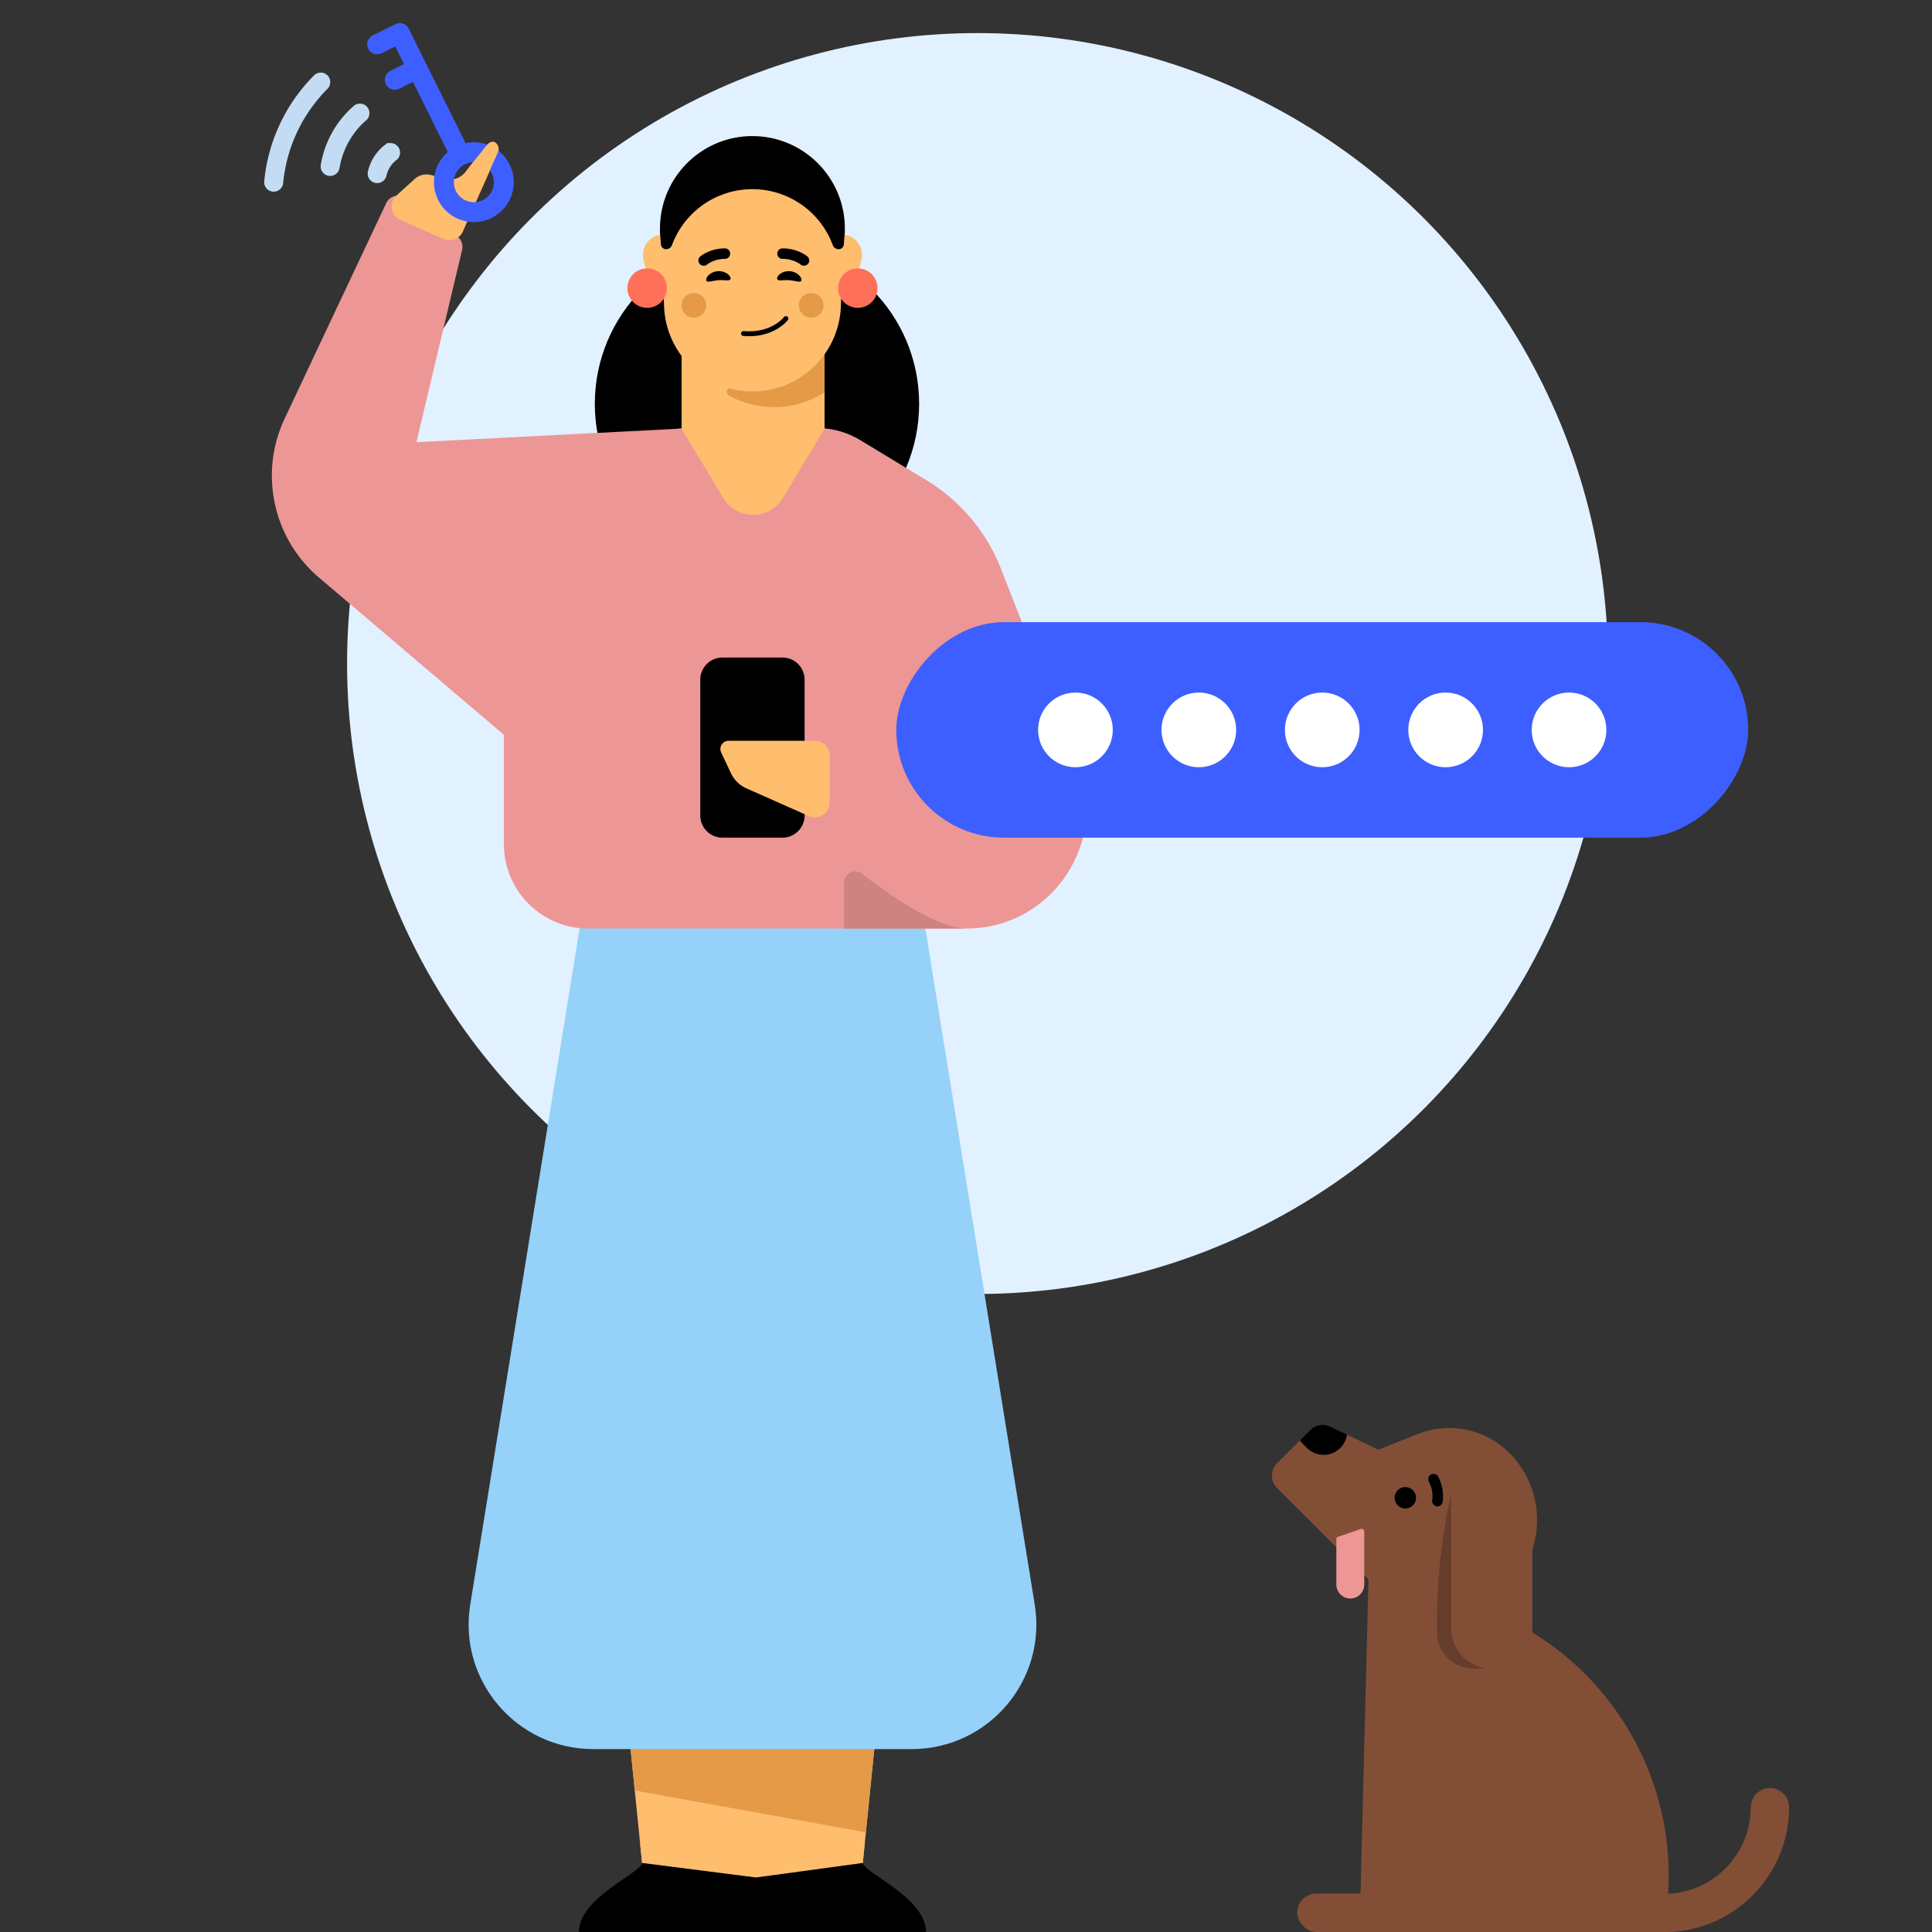 <svg width="555" height="555" viewBox="0 0 555 555" fill="none" xmlns="http://www.w3.org/2000/svg"><rect x="0" y="0" width="555" height="555" fill="#333333" stroke="none"/><g clip-path="url(#clip0_106_48593)"><circle r="181.107" transform="matrix(-1 0 0 1 280.811 190.612)" fill="#E2F1FF"/><path d="M217.455 162.598c25.726 0 46.58-20.855 46.58-46.581 0-25.725-20.854-46.58-46.58-46.58s-46.581 20.855-46.581 46.58c0 25.726 20.855 46.581 46.581 46.581zM266.025 555h-99.718c0-9.921 18.144-17.125 18.144-19.834h63.43c0 2.709 18.144 9.913 18.144 19.834z" fill="#000"/><path d="M253.869 475.614l-6.019 59.551h-63.398l-6.019-59.551 37.718-9.96 37.718 9.96z" fill="#FFBD6E"/><path d="M180.605 497.084l1.746 17.275 66.391 12.015 3.397-33.634-71.534 4.344z" fill="#E59A48"/><path d="M265.757 266.274l-49.187-8.112v-.134l-.403.063-.403-.063v.134l-49.187 8.112-31.494 194.656c-3.523 21.778 13.294 41.526 35.348 41.526h91.463c22.062 0 38.872-19.756 35.349-41.526l-31.494-194.656h.008z" fill="#95D1F9"/><path d="M277.598 266.74H169.026c-13.407 0-24.274-10.868-24.274-24.274v-74.447c0-3.023.506-6.049 1.85-8.756a51.913 51.913 0 0119.619-21.332l18.917-11.463a24.272 24.272 0 0112.58-3.514H234.6c4.435 0 8.786 1.215 12.579 3.514l18.918 11.463a51.916 51.916 0 0121.469 25.514l22.094 56.486c.063.158.118.308.181.466 8.508 22.393-8.286 46.343-32.236 46.343h-.007z" fill="#ED9696"/><path d="M236.873 81.013v42.154l-11.969 19.89c-3.886 6.457-13.248 6.458-17.136.001l-11.966-19.877V81.013h41.076-.005z" fill="#FFBD6E"/><path d="M236.873 100.942v11.853a44.784 44.784 0 01-2.887 1.507 26.55 26.55 0 01-11.64 2.658 26.62 26.62 0 01-12.936-3.331c-1.221-.682-.506-2.576.864-2.269 1.886.424 3.855.648 5.866.648 7.067 0 15.652-6.101 20.733-11.066z" fill="#E59A48"/><path d="M196.458 73.238c0 3.255-2.631 8.547-5.877 8.547h-.063c-3.231-.063-5.814-5.324-5.814-8.547 0-3.017 2.283-5.513 5.237-5.853.213 0 .427-.024.648-.024a5.86 5.86 0 014.115 1.683 5.852 5.852 0 011.77 4.202" fill="#FFBD6E"/><path d="M242.438 65.379c0 .324 0 .671-.024 1.01v.048l-.039.948-.387 9.755-.174 4.653-.26 6.264c0 .15-.024.3-.024.45a25.387 25.387 0 01-6.999 16.106 32.913 32.913 0 01-1.635 1.548c-.213.198-.426.364-.648.538a24.733 24.733 0 01-2.196 1.611c-.276.197-.584.363-.861.561a25.43 25.43 0 01-6.958 2.843c-.364.087-.735.174-1.099.237a23.068 23.068 0 01-2.456.364c-.15.023-.324.039-.474.039-.671.063-1.359.087-2.046.087-.474 0-.948-.024-1.422-.039-.363-.024-.734-.04-1.098-.087-.41-.04-.798-.087-1.208-.15h-.063a7.402 7.402 0 01-1.011-.198c-.261-.023-.514-.087-.775-.15a25.28 25.28 0 01-12.788-7.212 25.346 25.346 0 01-7.022-16.556l-.214-5.127v-.11l-.039-1.035-.198-4.676-.347-8.547-.04-1.185-.039-.948c-.498-12.472 7.772-23.2 19.234-26.359a26.27 26.27 0 012.646-.6c.348-.063.711-.11 1.074-.15.04-.024.111-.024.174-.024.277-.04.561-.063.861-.087.3-.04.6-.063.924-.063a25.792 25.792 0 016.959.561c.624.126 1.249.276 1.873.474 10.877 3.207 18.799 13.286 18.799 25.198" fill="#FFBD6E"/><path d="M247.628 73.238c0 3.23-2.607 8.484-5.814 8.547h-.063c-2.646 0-4.889-3.531-5.624-6.588a8.255 8.255 0 01-.261-1.959c0-3.23 2.631-5.877 5.877-5.877.214 0 .411.024.624.024 0 0 0 .024.024 0 2.931.34 5.237 2.844 5.237 5.853z" fill="#FFBD6E"/><path d="M216.149 39.099c-14.669 0-26.557 11.888-26.557 26.556v1.138l.269 3.404c.063.782.719 1.39 1.501 1.39.742 0 1.406-.466 1.667-1.16a24.65 24.65 0 0113.341-14.069h.016a24.582 24.582 0 0119.518 0 24.647 24.647 0 0113.334 14.06c.261.703.924 1.17 1.667 1.17.79 0 1.445-.609 1.501-1.39l.268-3.46v-.048l.024.047v-1.074c0-14.668-11.888-26.556-26.557-26.556l.008-.008z" fill="#000"/><g clip-path="url(#clip1_106_48593)"><path d="M226.709 80.493c-1.936-.13-3.544.427-3.474-.548.07-.975 1.716-2.17 3.652-2.04 1.922.132 3.389 1.543 3.323 2.518-.065.975-1.579.202-3.501.07zm4.176-4.163a1.51 1.51 0 001.036-2.672c-.108-.102-2.85-2.31-7.059-2.31a1.513 1.513 0 10.004 3.023c3.08-.014 5.115 1.604 5.124 1.632.262.21.576.318.886.337m-24.493 4.153c1.936-.13 3.544.427 3.474-.548-.066-.975-1.716-2.17-3.652-2.04-1.922.132-3.389 1.543-3.324 2.518.066.975 1.58.202 3.502.07zm-4.177-4.163a1.523 1.523 0 01-1.242-.557c-.515-.638-.436-1.59.207-2.114.112-.103 2.85-2.311 7.059-2.311.839 0 1.509.665 1.514 1.514 0 .834-.68 1.51-1.519 1.51-3.079-.015-5.114 1.603-5.123 1.63-.263.212-.577.32-.886.338" fill="#000"/><path d="M225.762 91.519s-3.811 5.025-12.183 4.293" stroke="#000" stroke-width="1.406" stroke-miterlimit="10" stroke-linecap="round"/><path d="M232.957 91.27a3.549 3.549 0 100-7.097 3.549 3.549 0 000 7.097zm-33.624 0a3.548 3.548 0 100-7.096 3.548 3.548 0 000 7.096z" fill="#E59A48"/></g><path d="M246.42 88.434a5.664 5.664 0 100-11.328 5.664 5.664 0 000 11.328zm-60.514 0a5.663 5.663 0 005.663-5.664 5.663 5.663 0 10-11.327 0 5.664 5.664 0 005.664 5.664z" fill="#FF7059"/><path d="M224.76 188.887h-17.212a6.382 6.382 0 00-6.382 6.383v38.982a6.382 6.382 0 006.382 6.382h17.212a6.382 6.382 0 006.383-6.382V195.27a6.383 6.383 0 00-6.383-6.383z" fill="#000"/><path d="M234.097 212.806h-24.795c-1.73 0-2.867 1.801-2.133 3.365l2.812 5.956a8.957 8.957 0 004.455 4.352l17.947 7.954a4.243 4.243 0 005.964-3.878V217.04a4.243 4.243 0 00-4.242-4.242" fill="#FFBD6E"/><path d="M277.597 266.74c-8.381 0-22.504-9.952-30.032-15.758-2.077-1.604-5.087-.111-5.087 2.512v13.246h35.127-.008z" fill="#CE8282"/><path d="M184.453 535.166l-.561-5.569h64.52l-.561 5.569-30.672 4.17" fill="#FFBD6E"/><path d="M119.619 127.029l74.712-3.837-45.829 91.084-56.861-48.351c-13.23-11.25-17.275-29.972-9.87-45.68l29.176-61.89a3.706 3.706 0 015.555-1.4l14.847 10.978a3.707 3.707 0 011.402 3.836l-13.132 55.26z" fill="#ED9696"/><path d="M132.98 66.476l10.043-22.67a2.352 2.352 0 00-.62-2.744c-.83-.718-1.989-.075-2.674.782l-6.107 7.632a5.558 5.558 0 01-5.8 1.89l-3.958-1.077a5.094 5.094 0 00-4.761 1.142l-5.203 4.718a4.242 4.242 0 001.131 7.024l12.357 5.474a4.242 4.242 0 005.596-2.16" fill="#FFBD6E"/><circle r="8.608" transform="scale(1 -1) rotate(26.415 179.559 263.852)" stroke="#3E5FFF" stroke-width="5.72"/><path d="M131.545 43.115l-11.633-23.42m-11.561-6.961l6.5-3.228 5.061 10.19m0 0l-6.499 3.228" stroke="#3E5FFF" stroke-width="5.72" stroke-linecap="round" stroke-linejoin="round"/><path d="M142.402 41.061a2.352 2.352 0 01.621 2.744l-4.792 10.586-3.551-6.244 5.049-6.304c.685-.856 1.844-1.499 2.673-.782z" fill="#FFBD6E"/><path d="M103.399 32.497a25.882 25.882 0 00-8.555 15.317m-2.706-24.23c-8.007 8.066-12.512 18.282-13.517 28.748m33.572-8.502a10.565 10.565 0 00-3.842 6.04" stroke="#C3DCF4" stroke-width="5.457" stroke-linecap="round"/><rect width="244.732" height="61.913" rx="30.956" transform="matrix(-1 0 0 1 502.202 178.721)" fill="#3E5FFF"/><circle cx="379.836" cy="209.677" r="10.728" fill="#fff"/><circle cx="344.387" cy="209.677" r="10.728" fill="#fff"/><circle cx="308.938" cy="209.677" r="10.728" fill="#fff"/><circle cx="415.284" cy="209.677" r="10.728" fill="#fff"/><circle cx="450.733" cy="209.677" r="10.728" fill="#fff"/><path d="M393.22 449.582l33.279 12.652c35.125 13.355 56.677 48.875 52.301 86.197l-.77 6.569h-87.466l2.656-105.418z" fill="#824F36"/><rect x="372.637" y="543.963" width="44.188" height="11.037" rx="5.518" fill="#824F36"/><path d="M407.286 411.953a24.413 24.413 0 0126.28 5.424c10.634 10.633 10.634 27.874 0 38.507l-19.138 19.139-47.585-47.585a5 5 0 010-7.071l9.593-9.593a4.999 4.999 0 015.708-.968l13.799 6.657 11.343-4.51z" fill="#824F36"/><path d="M411.552 431.852a1.51 1.51 0 002.846-.333c.041-.144.712-3.6-1.255-7.321a1.508 1.508 0 00-2.047-.631 1.514 1.514 0 00-.624 2.048c1.451 2.716.972 5.27.952 5.292-.064.33-.013.658.115.941" fill="#000"/><circle cx="403.701" cy="430.266" r="3.085" transform="rotate(45 403.701 430.266)" fill="#000"/><path fill-rule="evenodd" clip-rule="evenodd" d="M373.411 413.799l3.025-3.025a4.999 4.999 0 015.708-.968l4.796 2.313a6.768 6.768 0 01-11.486 3.834l-1.367-1.367a6.831 6.831 0 01-.676-.787z" fill="#000"/><path d="M435.787 422.017c.134.162.267.325.398.49v45.179c0 6.45-5.229 11.679-11.68 11.679h-1.252c-5.759 0-10.428-4.668-10.428-10.428v-3.283c0-15.849 2.242-31.618 6.658-46.839l16.304 3.202z" fill="#663C2B"/><path d="M440.185 429.242v38.444c0 6.45-5.229 11.68-11.68 11.68s-11.68-5.23-11.68-11.68v-55.965c10.549 1.218 19.374 8.097 23.36 17.521z" fill="#824F36"/><path d="M391.905 439.901a.717.717 0 00-.95-.679l-6.631 2.272a.638.638 0 00-.431.603v13.182a4.007 4.007 0 008.012 0v-15.378z" fill="#ED9696"/><path d="M508.438 519.152c0 16.779-13.602 30.381-30.381 30.381" stroke="#824F36" stroke-width="11" stroke-linecap="round"/></g><defs><clipPath id="clip0_106_48593"><path fill="#fff" d="M0 0h555v555H0z"/></clipPath><clipPath id="clip1_106_48593"><path fill="#fff" transform="translate(195.784 71.348)" d="M0 0h40.721v25.243H0z"/></clipPath></defs></svg>